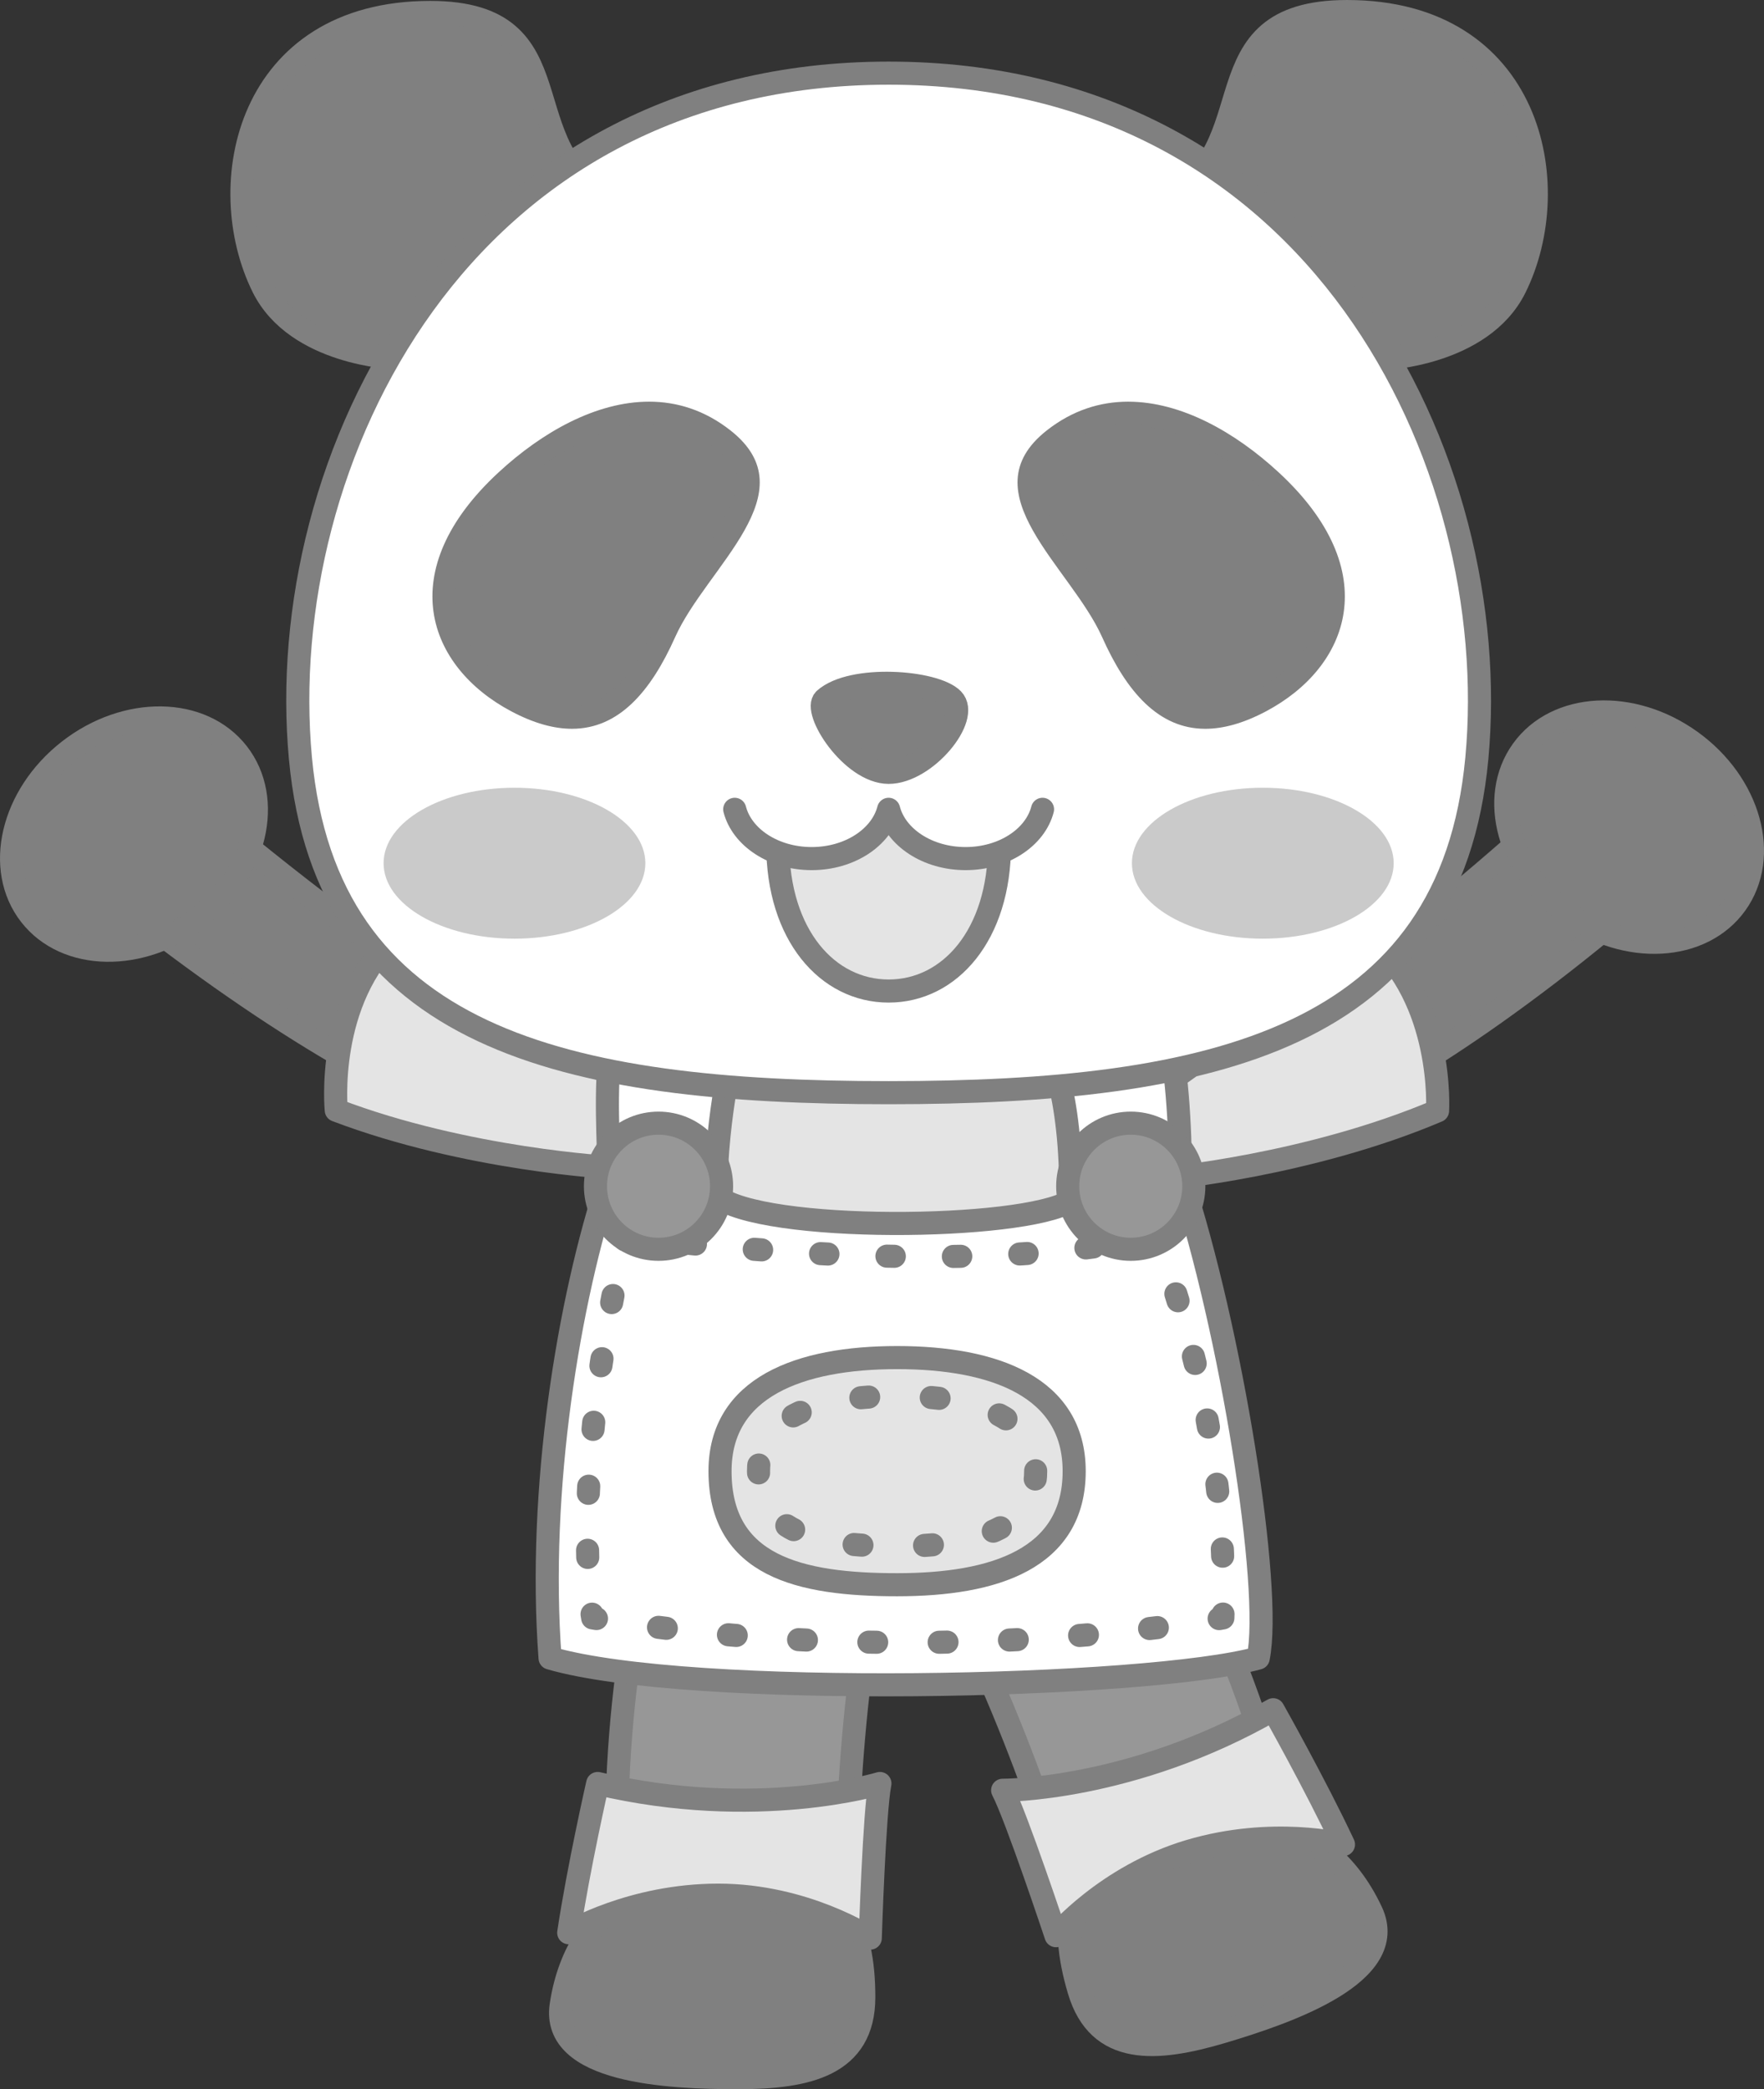 <?xml version="1.0" encoding="UTF-8"?><svg id="b" xmlns="http://www.w3.org/2000/svg" width="137.73" height="163.088" viewBox="0 0 137.73 163.088"><rect x="0" y="0" width="137.73" height="163.088" fill="#333333" stroke="none"/><defs><style>.d{stroke-dasharray:.612 4.894;}.d,.e,.f,.g,.h,.i,.j,.k,.l,.m,.n,.o,.p{stroke:gray;stroke-linecap:round;stroke-width:1.803px;}.d,.e,.g,.h,.i,.j,.p{fill:none;}.d,.f,.g,.h,.i,.j,.k,.m,.n,.p{stroke-linejoin:round;}.e,.l,.o{stroke-miterlimit:10;}.q,.k,.l{fill:gray;}.f,.o{fill:#fff;}.r,.m{fill:#e4e4e4;}.g{stroke-dasharray:.556 4.449;}.h{stroke-dasharray:.61 4.88;}.i{stroke-dasharray:.564 4.51;}.j{stroke-dasharray:.576 4.611;}.n{fill:#979797;}.s{fill:#cacaca;}</style></defs><g id="c"><path class="k" d="M91.735,90.635s12.039.821,38.298-22.115l-5.901-7.853s-24.255,23.095-36.507,25.619l4.11,4.349Z"/><path class="m" d="M90.94,91.999s11.281-1.028,21.301-5.287c0,0,.537-8.637-5.234-13.516l-20.519,14.67,4.452,4.133Z"/><ellipse class="k" cx="127.198" cy="64.566" rx="8.257" ry="10.266" transform="translate(.531 130.168) rotate(-54.292)"/><path class="n" d="M71.521,120.039c6.896,10.625,11.838,27.515,11.838,27.515l16.969-5.051c-2.949-13.487-10.235-26.462-11.556-27.599l-17.251,5.135Z"/><path class="k" d="M84.25,155.377c1.518,5.101,6.036,4.761,11.199,3.224s13.872-4.558,11.625-9.362c-3.68-7.867-11.529-8.153-16.406-6.702-7.828,2.33-7.936,7.738-6.418,12.84Z"/><path class="m" d="M99.406,133.465s3.333,5.917,5.49,10.521c0,0-5.53-1.414-12.029.52-6.499,1.934-10.417,6.598-10.417,6.598,0,0-3.107-9.344-4.165-11.352,0,0,10.043.071,21.121-6.287Z"/><path class="k" d="M46.897,89.801s-11.998,1.282-39.118-20.632l5.596-8.073s25.122,22.149,37.462,24.201l-3.94,4.504Z"/><path class="m" d="M47.743,91.135s-11.312-.595-21.488-4.467c0,0-.867-8.61,4.713-13.707l21.066,13.873-4.291,4.3Z"/><path class="n" d="M69.561,118.401c-3.579,12.151-3.496,29.749-3.496,29.749h-17.705c-1.022-13.768,2.26-28.283,3.202-29.749h17.999Z"/><path class="f" d="M47.709,81.313c-.517,3.928-.168,7.717-.168,10.688-3.143,9.506-5.577,24.235-4.593,37.431,10.878,3.169,46.703,2.377,55.293,0,1.109-5.453-2.095-25.548-6.076-37.63,0-3.961-.285-8.648-1.104-11.976l-43.351,1.486Z"/><path class="m" d="M57.437,81.089s-1.543,5.75-1.543,12.244c3.579,2.933,23.92,2.724,27.687.419.188-8.59-1.957-12.663-1.957-12.663h-24.188Z"/><path class="p" d="M48.787,96.77c.022-.098.045-.196.068-.293,0,0,.101.014.294.04"/><path class="j" d="M53.726,97.054c7.608.793,22.608,1.91,33.915-.062"/><path class="p" d="M89.908,96.543c.098-.022.196-.044.293-.067,0,0,.04.093.112.274"/><path class="i" d="M91.812,101.001c1.542,4.891,3.644,13.267,3.703,22.731"/><path class="p" d="M95.489,125.999c-.003.1-.006.2-.01.301,0,0-.099.019-.291.053"/><path class="h" d="M90.363,127.055c-7.761.958-23.51,2.198-41.364-.341"/><path class="p" d="M46.571,126.347c-.099-.016-.198-.032-.297-.048,0,0-.018-.098-.047-.292"/><path class="g" d="M45.889,121.575c-.126-4.485.179-12.108,2.416-22.627"/><circle class="n" cx="51.416" cy="92.6" r="4.923"/><circle class="n" cx="88.288" cy="92.6" r="4.923"/><path class="k" d="M67.443,155.902c0,5.322-4.427,6.285-9.814,6.285s-14.596-.411-13.813-5.657c1.282-8.59,8.724-11.104,13.813-11.104,8.167,0,9.814,5.153,9.814,10.475Z"/><path class="m" d="M46.665,139.224s-1.507,6.622-2.26,11.65c0,0,4.897-2.933,11.678-2.933s11.866,3.352,11.866,3.352c0,0,.313-9.842.753-12.069,0,0-9.606,2.933-22.037,0Z"/><ellipse class="k" cx="10.46" cy="65.111" rx="10.266" ry="8.257" transform="translate(-37.793 20.162) rotate(-37.904)"/><path class="m" d="M83.87,114.842c0,6.831-6.19,8.866-13.826,8.866s-13.826-1.454-13.826-8.866c0-6.541,6.19-8.866,13.826-8.866s13.826,2.319,13.826,8.866Z"/><path class="d" d="M80.864,114.842c0,4.516-4.844,5.861-10.82,5.861s-10.82-.961-10.82-5.861c0-4.323,4.844-5.861,10.82-5.861s10.82,1.533,10.82,5.861Z"/><path class="l" d="M30.822,27.933s-7.683-.271-10.286-5.525c-3.956-7.986-1.221-21.436,13.055-21.436,11.868,0,5.934,10.681,14.239,14.719,4.584,2.229-6.129.907-10.876,10.6-1.662,3.394-6.132,1.643-6.132,1.643Z"/><path class="l" d="M107.96,28s7.722-.273,10.338-5.553c3.976-8.026,1.227-21.545-13.121-21.545-11.928,0-5.964,10.735-14.31,14.794-4.607,2.24,6.159.912,10.931,10.653,1.671,3.411,6.163,1.651,6.163,1.651Z"/><path class="o" d="M69.383,85.297c25.364,0,43.883-4.212,45.925-26.094,2.164-23.197-12.503-53.493-45.925-53.493-33.422,0-48.089,30.296-45.925,53.493,2.041,21.882,20.561,26.094,45.925,26.094Z"/><path class="r" d="M75.389,67.024c-2.966,0-5.44-1.652-6.008-3.847-.568,2.195-3.042,3.847-6.008,3.847-.948,0-1.844-.17-2.645-.471.048,6.956,3.903,11.291,8.654,11.291s8.606-4.335,8.654-11.291c-.801.301-1.698.471-2.645.471Z"/><path class="q" d="M44.658,55.989c-1.288,0-2.738-.422-4.312-1.256-3.194-1.691-5.241-4.307-5.616-7.177-.424-3.253,1.237-6.716,4.805-10.016,3.685-3.408,7.642-5.285,11.142-5.285,2.119,0,4.072.691,5.804,2.053,3.556,2.798,1.745,5.688-1.503,10.171-1.157,1.597-2.354,3.248-3.093,4.9-2.015,4.509-4.312,6.608-7.226,6.608h0Z"/><path class="q" d="M50.676,33.158c1.913,0,3.678.626,5.246,1.86,2.171,1.708,2.627,2.994-1.676,8.932-1.184,1.634-2.409,3.324-3.186,5.062-2.434,5.445-4.82,6.074-6.403,6.074-1.139,0-2.448-.387-3.89-1.151-2.933-1.553-4.808-3.921-5.144-6.497-.385-2.95,1.179-6.144,4.523-9.237,3.518-3.253,7.257-5.045,10.53-5.045M50.676,31.355c-4.13,0-8.35,2.376-11.754,5.525-8.319,7.694-5.535,15.19,1.002,18.651,1.767.936,3.335,1.36,4.734,1.36,3.649,0,6.149-2.89,8.049-7.142,2.464-5.513,10.503-11.291,4.33-16.148-2.005-1.577-4.171-2.247-6.362-2.247h0Z"/><path class="q" d="M94.109,55.989c-2.915,0-5.211-2.1-7.227-6.608-.739-1.653-1.936-3.304-3.093-4.901-3.248-4.483-5.059-7.372-1.503-10.171,1.731-1.363,3.685-2.053,5.804-2.053,3.5,0,7.457,1.877,11.142,5.285,3.567,3.3,5.229,6.763,4.805,10.016-.375,2.87-2.422,5.485-5.616,7.177-1.574.833-3.024,1.256-4.312,1.256Z"/><path class="q" d="M88.091,33.158h0c3.272,0,7.011,1.792,10.529,5.045,3.344,3.092,4.908,6.286,4.523,9.237-.336,2.576-2.211,4.944-5.144,6.497-1.442.764-2.751,1.151-3.89,1.151-1.583,0-3.969-.63-6.403-6.074-.777-1.739-2.002-3.428-3.186-5.062-3.362-4.639-4.454-6.746-1.675-8.932,1.569-1.234,3.334-1.86,5.247-1.86M88.091,31.355c-2.191,0-4.357.669-6.362,2.247-6.173,4.857,1.866,10.635,4.33,16.148,1.901,4.252,4.4,7.142,8.049,7.142,1.399,0,2.967-.425,4.734-1.36,6.537-3.461,9.321-10.958,1.002-18.651-3.404-3.148-7.624-5.525-11.754-5.525h0Z"/><path class="e" d="M78.039,65.942c0,7.033-3.875,11.421-8.656,11.421s-8.656-4.388-8.656-11.421"/><ellipse class="s" cx="40.169" cy="67.384" rx="10.219" ry="5.891"/><ellipse class="s" cx="98.597" cy="67.384" rx="10.219" ry="5.891"/><path class="f" d="M57.366,63.177c.568,2.195,3.042,3.847,6.008,3.847s5.44-1.652,6.008-3.847c.568,2.195,3.042,3.847,6.008,3.847s5.44-1.652,6.008-3.847"/><path class="k" d="M69.383,60.291c2.885,0,6.388-4.275,4.998-5.699-1.391-1.425-7.883-1.9-9.995,0-.98.882,2.112,5.699,4.998,5.699Z"/></g></svg>
